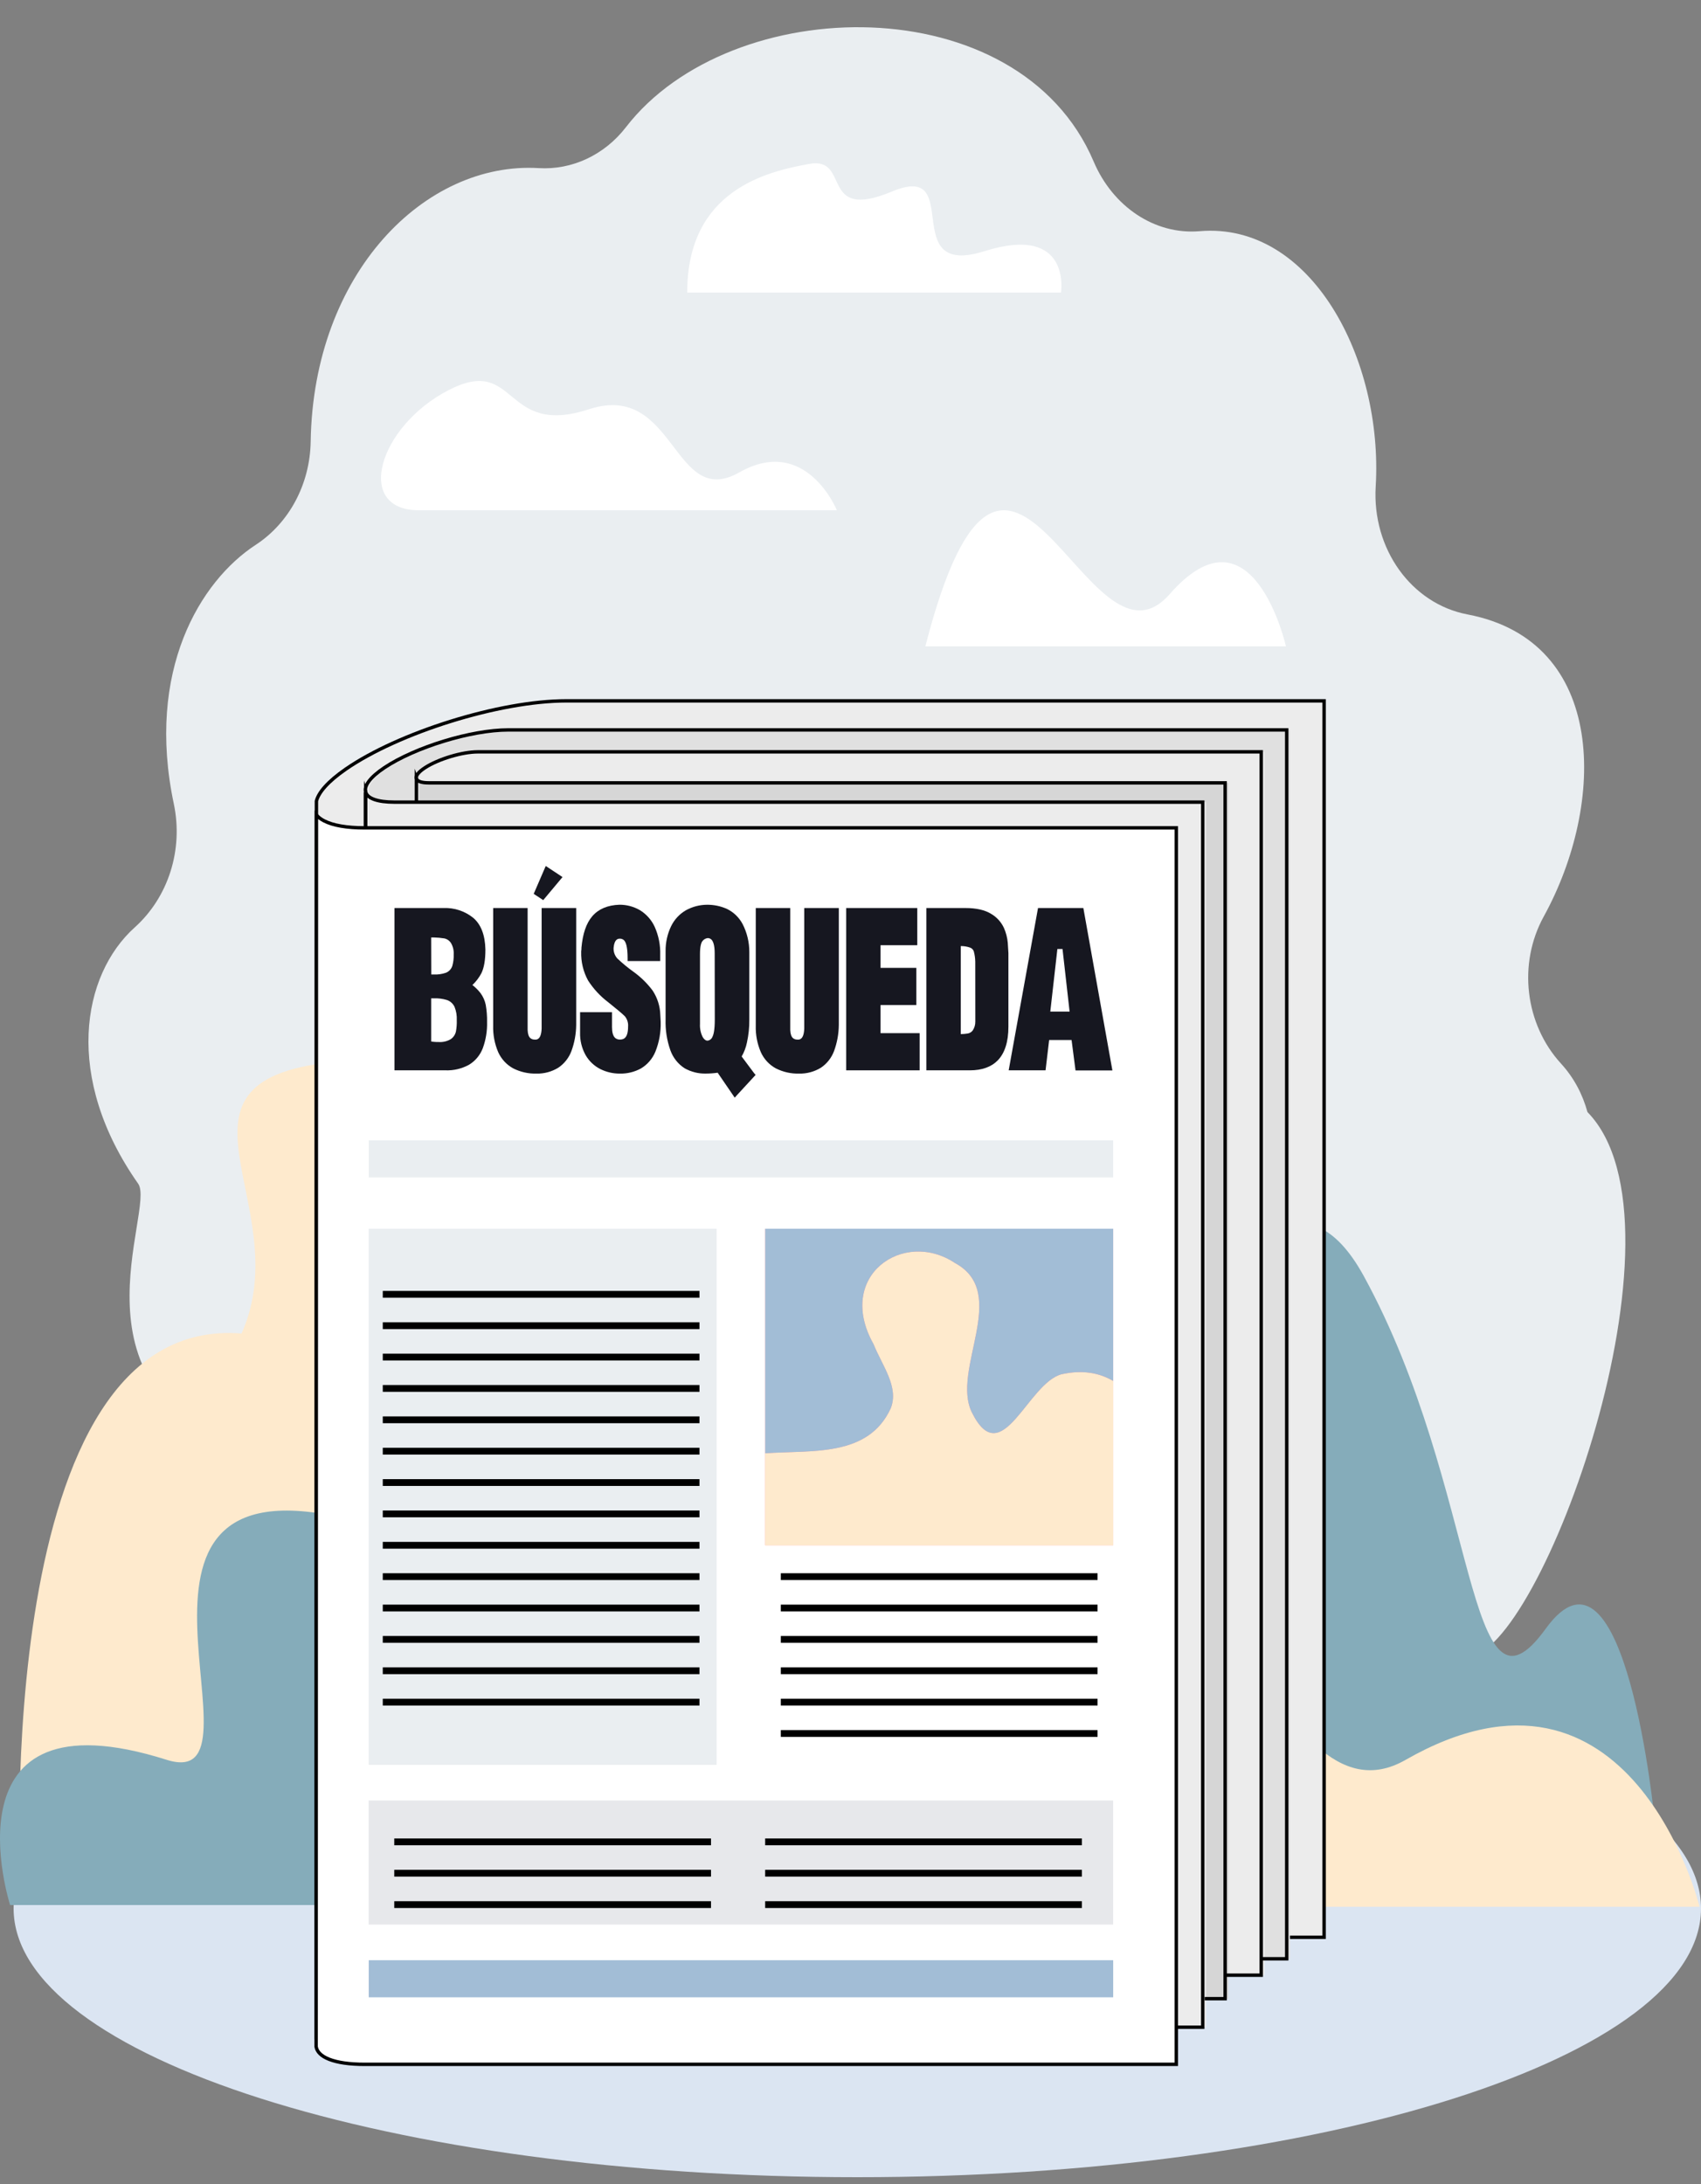 <svg width="250" height="321" viewBox="0 0 250 321" fill="none" xmlns="http://www.w3.org/2000/svg">
<rect x="0" y="0" width="250" height="321" fill="#808080" stroke="none"/>
<g clip-path="url(#clip0_7161_37984)">
<path d="M250 280.5C250 302.316 194.482 320 126 320C57.518 320 2 302.316 2 280.5C2 258.684 57.518 241 126 241C194.482 241 250 258.684 250 280.5Z" fill="#DBE5F2"/>
<path d="M20.31 173.982C9.344 158.387 12.012 143.302 19.806 136.303C24.706 131.902 26.979 124.934 25.545 118.141C21.424 98.609 29.401 85.418 37.579 80.083C42.484 76.883 45.562 71.181 45.662 64.89C46.055 40.089 62.493 23.703 79.183 24.709C84.054 25.004 88.83 22.795 91.994 18.695C107.442 -1.312 149.782 -2.068 160.74 23.749C163.549 30.368 169.714 34.539 176.311 33.981C192.746 32.591 203.306 52.845 202.19 71.494C201.64 80.691 207.45 88.742 215.676 90.306C236.298 94.229 236.012 118.121 226.892 134.698C223.041 141.698 224.154 150.56 229.423 156.322C231.373 158.456 232.613 160.897 233.311 163.447C249.5 180 226.299 243.517 215.676 243.5C93.059 243.32 53.153 215.099 37.579 213.5C8.579 205 22.988 177.793 20.308 173.979L20.31 173.982Z" fill="#EAEEF1"/>
<path d="M121.535 219.996C121.535 219.996 139.853 202.369 150.109 216.217C160.365 230.066 183.346 156.3 200.449 187.573C217.552 218.846 215.414 255.668 227.17 239.394C238.926 223.12 243.204 267.682 243.204 267.682H122.013L121.535 219.996Z" fill="#85ACBA"/>
<path d="M249.791 280.255C249.791 280.255 239.795 239.657 206.555 258.677C186.901 269.922 177.96 213.92 162.606 230.471C136.722 258.378 144.783 208.114 124.884 205.713V280.252H249.791V280.255Z" fill="#FEEACD"/>
<path d="M3 277.039C3 277.039 -1.435 193 35.5 196C44 177 21.255 158.414 50 156C71.436 154.2 99.509 155.943 121.749 148L142.313 247.251L9 277.039L3 277.039Z" fill="#FEEACD"/>
<path d="M184.343 280H1.485C1.485 280 -8.742 248.121 24.488 258.651C40.731 263.802 11.464 213.769 50.897 223.213C78.327 229.792 87.955 203.591 107.965 204.005C160.586 205.091 125.003 247.117 157.088 243.28C183.125 240.166 194.425 261.206 184.343 279.99V280Z" fill="#85ACBA"/>
<path d="M46.935 298.083C46.751 298.324 46.592 298.563 46.458 298.797L46.504 117.741C46.658 117.12 47.07 116.406 47.779 115.616C48.498 114.816 49.509 113.951 50.831 113.037C54.679 110.378 60.308 107.869 66.222 106.025C72.135 104.181 78.309 103.009 83.242 103.009H194.608V284.739H83.242C78.24 284.739 72.013 285.925 66.07 287.778C60.129 289.631 54.448 292.158 50.547 294.856L50.689 295.062L50.546 294.856C48.898 295.997 47.696 297.082 46.935 298.083Z" fill="#ECECEC" stroke="black" stroke-width="0.5"/>
<path d="M54.226 116.433C53.955 115.521 54.842 114.256 56.98 112.828C61.476 109.829 69.726 107.282 75.194 107.282H189.589V287.895H54.176V116.433" fill="#E0E0E0"/>
<path d="M61.678 114.456C61.54 114.05 61.953 113.473 62.954 112.828C64.924 111.556 68.411 110.506 70.702 110.506H185.845V290.307H61.654" fill="#ECECEC"/>
<path d="M61.678 114.456C61.81 114.833 62.416 115.061 63.477 115.061H180.54V293.765H61.65L61.675 114.456H61.678Z" fill="#D6D6D6"/>
<path d="M54.226 116.432C54.497 117.344 55.929 117.896 58.43 117.896H177.249V297.958H54.18L54.226 116.432Z" fill="#ECECEC"/>
<path d="M53.703 287.899V116.432" stroke="black" stroke-width="0.5" stroke-miterlimit="10"/>
<path d="M53.748 116.432C53.478 115.52 54.365 114.256 56.502 112.828C60.998 109.829 69.248 107.282 74.717 107.282H189.112V287.895H185.364" stroke="black" stroke-width="0.5" stroke-miterlimit="10"/>
<path d="M61.201 114.455C61.062 114.049 61.475 113.472 62.476 112.828C64.446 111.556 67.934 110.505 70.224 110.505H185.367V290.307H180.067" stroke="black" stroke-width="0.5" stroke-miterlimit="10"/>
<path d="M61.201 117.896V114.456C61.333 114.833 61.939 115.061 63 115.061H180.063V293.765H177.053" stroke="black" stroke-width="0.5" stroke-miterlimit="10"/>
<path d="M53.749 116.432C54.02 117.344 55.452 117.896 57.953 117.896H176.772V297.957H53.703L53.749 116.432Z" stroke="black" stroke-width="0.5" stroke-miterlimit="10"/>
<path d="M46.507 119.791C46.787 120.12 47.166 120.404 47.629 120.645C48.925 121.318 50.946 121.679 53.61 121.679H172.885V303.413H53.606C51.338 303.413 49.593 303.146 48.39 302.675C47.195 302.207 46.585 301.559 46.461 300.815L46.507 119.791Z" fill="white" stroke="black" stroke-width="0.5"/>
<path d="M163.609 167.605H54.194V173.055H163.609V167.605Z" fill="#EAEEF1"/>
<path d="M80.209 127.281L82.675 128.91L79.841 132.299L78.44 131.378L80.209 127.281Z" fill="#161720"/>
<path d="M71.391 147.694C71.263 147.064 70.998 146.471 70.617 145.958C70.271 145.517 69.873 145.121 69.432 144.778C69.962 144.278 70.406 143.693 70.748 143.046C71.135 142.259 71.341 141.134 71.341 139.559C71.294 137.43 70.69 135.864 69.544 134.896C68.313 133.909 66.776 133.4 65.209 133.46H57.974V157.316H65.457C66.67 157.364 67.873 157.079 68.941 156.49C69.867 155.929 70.58 155.066 70.965 154.042C71.41 152.817 71.62 151.517 71.585 150.213C71.601 149.369 71.536 148.525 71.391 147.694ZM63.37 138.178V137.785H63.757C64.276 137.797 64.793 137.844 65.305 137.926C65.507 137.97 65.699 138.054 65.868 138.173C66.038 138.293 66.182 138.446 66.293 138.623C66.581 139.122 66.716 139.698 66.68 140.276C66.702 140.855 66.632 141.435 66.471 141.992C66.394 142.215 66.27 142.418 66.109 142.588C65.947 142.758 65.751 142.89 65.534 142.975C64.966 143.17 64.367 143.255 63.769 143.227H63.382L63.37 138.178ZM67.009 151.614C66.956 151.85 66.857 152.073 66.719 152.27C66.581 152.467 66.406 152.635 66.204 152.763C65.672 153.061 65.067 153.198 64.462 153.156C64.215 153.159 63.968 153.148 63.722 153.125L63.37 153.078V146.73H63.757C64.403 146.707 65.049 146.789 65.669 146.974C65.919 147.056 66.149 147.189 66.346 147.366C66.542 147.543 66.701 147.759 66.811 148.001C67.057 148.617 67.166 149.281 67.133 149.945C67.151 150.504 67.109 151.064 67.009 151.614Z" fill="#161720"/>
<path d="M79.605 133.46V151.169C79.543 152.802 78.901 152.802 78.661 152.802C78.138 152.802 77.6 152.637 77.546 151.393V133.46H72.483V150.736C72.443 152.075 72.694 153.407 73.218 154.636C73.678 155.661 74.457 156.504 75.436 157.033C76.496 157.566 77.668 157.828 78.851 157.796C79.975 157.822 81.084 157.523 82.048 156.934C82.93 156.344 83.608 155.486 83.984 154.483C84.435 153.251 84.672 151.948 84.684 150.634V133.46H79.605Z" fill="#161720"/>
<path d="M97.049 149.189C97.016 147.901 96.621 146.648 95.911 145.581C95.124 144.532 94.186 143.611 93.127 142.849C92.289 142.249 91.491 141.591 90.739 140.882C90.546 140.671 90.397 140.423 90.302 140.153C90.206 139.882 90.165 139.595 90.181 139.308C90.301 137.97 90.878 137.966 91.126 137.966C91.29 137.963 91.452 138.01 91.59 138.101C91.728 138.192 91.836 138.323 91.9 138.477C92.055 138.768 92.241 139.414 92.241 140.838V141.252H97.033V140.343C97.077 138.93 96.801 137.526 96.228 136.238C95.757 135.207 94.991 134.344 94.029 133.763C93.115 133.239 92.082 132.967 91.033 132.976C89.303 133.038 87.971 133.601 87.061 134.652C86.151 135.703 85.648 137.238 85.459 139.272V139.312C85.461 139.479 85.448 139.646 85.42 139.811V139.851V139.894C85.376 141.364 85.724 142.819 86.426 144.105C87.213 145.333 88.208 146.409 89.365 147.285C90.623 148.288 91.455 148.989 91.838 149.37C92.187 149.795 92.357 150.342 92.31 150.893C92.31 152.566 91.672 152.794 91.11 152.794C90.549 152.794 89.949 152.499 89.949 150.964V148.768H85.257V151.751C85.222 152.919 85.505 154.074 86.074 155.089C86.587 155.974 87.343 156.686 88.25 157.139C89.135 157.576 90.107 157.801 91.091 157.796C92.169 157.821 93.236 157.564 94.188 157.048C95.15 156.48 95.902 155.606 96.329 154.561C96.884 153.176 97.148 151.688 97.103 150.193C97.072 149.752 97.072 149.422 97.049 149.189Z" fill="#161720"/>
<path d="M110.83 157.729L109.003 155.281C109.368 154.648 109.63 153.958 109.777 153.239C110.021 152.133 110.139 151.003 110.129 149.87V139.922C110.131 138.491 109.792 137.082 109.142 135.813C108.627 134.849 107.827 134.074 106.854 133.597C105.926 133.179 104.92 132.969 103.904 132.979C102.822 132.987 101.759 133.265 100.808 133.79C99.876 134.33 99.123 135.138 98.644 136.112C98.096 137.247 97.815 138.496 97.823 139.76V149.815C97.773 151.369 98.013 152.918 98.531 154.38C98.921 155.463 99.65 156.385 100.606 157.005C101.565 157.548 102.649 157.82 103.746 157.792C104.325 157.79 104.903 157.748 105.476 157.666L107.698 160.913L107.985 161.334L108.333 160.941L110.822 158.241L111.054 157.989L110.83 157.729ZM105.054 149.839C105.054 151.413 104.868 152.082 104.713 152.381C104.655 152.536 104.556 152.671 104.427 152.772C104.298 152.874 104.144 152.937 103.982 152.956C103.866 152.956 103.571 152.924 103.266 152.405C102.975 151.815 102.842 151.158 102.879 150.5V140.232C102.879 139.052 103.068 138.544 103.227 138.339C103.318 138.213 103.434 138.107 103.567 138.028C103.7 137.949 103.848 137.898 104.001 137.879C104.104 137.876 104.207 137.894 104.304 137.932C104.4 137.969 104.488 138.026 104.562 138.099C104.783 138.324 105.039 138.851 105.039 140.103L105.054 149.839Z" fill="#161720"/>
<path d="M118.204 133.46V151.169C118.142 152.802 117.5 152.802 117.26 152.802C116.737 152.802 116.199 152.637 116.145 151.393V133.46H111.077V150.736C111.037 152.076 111.289 153.408 111.817 154.636C112.276 155.661 113.056 156.504 114.035 157.033C115.095 157.566 116.267 157.828 117.449 157.796C118.574 157.821 119.682 157.522 120.647 156.934C121.529 156.344 122.206 155.486 122.582 154.483C123.034 153.251 123.271 151.948 123.283 150.634V133.46H118.204Z" fill="#161720"/>
<path d="M129.415 151.85V147.721H134.676V142.255H129.415V138.926H134.815V133.46H124.363V157.316H135.164V151.85H129.415Z" fill="#161720"/>
<path d="M148.116 138.583C148.05 137.825 147.859 137.082 147.551 136.388C147.147 135.515 146.487 134.791 145.662 134.314C144.752 133.747 143.483 133.46 141.884 133.46H136.147V157.316H142.55C144.303 157.316 145.678 156.828 146.626 155.868C147.679 154.793 148.209 153.113 148.209 150.913V140.091L148.116 138.583ZM143.343 150.158C143.351 150.623 143.216 151.08 142.956 151.464C142.783 151.689 142.536 151.843 142.259 151.897C141.911 151.954 141.559 151.986 141.207 151.991V139.052C141.664 139.045 142.12 139.118 142.554 139.268C142.683 139.31 142.801 139.382 142.899 139.477C142.997 139.573 143.072 139.69 143.119 139.819C143.255 140.321 143.328 140.838 143.336 141.358L143.343 150.158Z" fill="#161720"/>
<path d="M159.223 133.46H152.56L148.248 157.316H153.668L154.194 152.861H157.492L158.073 157.336H163.492L159.223 133.46ZM154.364 148.682L155.406 139.481H156.161L157.202 148.682H154.364Z" fill="#161720"/>
<path d="M163.609 288.109H54.194V293.559H163.609V288.109Z" fill="#A2BDD6"/>
<path d="M163.608 180.599H112.463V227.123H163.608V180.599Z" fill="#FF989D"/>
<path d="M156.06 201.973C151.03 203.23 147.257 216.434 142.854 207.633C139.709 201.346 148.515 190.03 140.339 185.628C132.794 180.599 122.734 187.516 128.391 197.574C129.648 200.719 132.163 203.861 130.906 207.006C127.604 214.155 119.492 213.125 112.46 213.599V227.127H163.605V202.967C161.542 201.767 159.091 201.318 156.06 201.977V201.973Z" fill="#FEEACD"/>
<path d="M112.463 180.599V213.599C119.496 213.125 127.607 214.158 130.909 207.006C132.167 203.861 129.652 200.719 128.394 197.574C122.734 187.516 132.797 180.599 140.343 185.628C148.518 190.03 139.712 201.346 142.858 207.633C147.261 216.434 151.033 203.23 156.063 201.973C159.095 201.314 161.546 201.763 163.608 202.963V180.599H112.463Z" fill="#A2BDD6"/>
<path d="M105.325 180.599H54.18V259.397H105.325V180.599Z" fill="#EAEEF1"/>
<path d="M56.257 190.237H102.806" stroke="black" stroke-miterlimit="10"/>
<path d="M56.257 194.849H102.806" stroke="black" stroke-miterlimit="10"/>
<path d="M56.257 199.458H102.806" stroke="black" stroke-miterlimit="10"/>
<path d="M56.257 204.067H102.806" stroke="black" stroke-miterlimit="10"/>
<path d="M56.257 208.68H102.806" stroke="black" stroke-miterlimit="10"/>
<path d="M56.257 213.289H102.806" stroke="black" stroke-miterlimit="10"/>
<path d="M56.257 217.901H102.806" stroke="black" stroke-miterlimit="10"/>
<path d="M56.257 222.51H102.806" stroke="black" stroke-miterlimit="10"/>
<path d="M56.257 227.123H102.806" stroke="black" stroke-miterlimit="10"/>
<path d="M56.257 231.732H102.806" stroke="black" stroke-miterlimit="10"/>
<path d="M56.257 236.345H102.806" stroke="black" stroke-miterlimit="10"/>
<path d="M56.257 240.953H102.806" stroke="black" stroke-miterlimit="10"/>
<path d="M56.257 245.563H102.806" stroke="black" stroke-miterlimit="10"/>
<path d="M56.257 250.175H102.806" stroke="black" stroke-miterlimit="10"/>
<path d="M114.758 231.732H161.311" stroke="black" stroke-miterlimit="10"/>
<path d="M114.758 236.345H161.311" stroke="black" stroke-miterlimit="10"/>
<path d="M114.758 240.954H161.311" stroke="black" stroke-miterlimit="10"/>
<path d="M114.758 245.563H161.311" stroke="black" stroke-miterlimit="10"/>
<path d="M114.758 250.175H161.311" stroke="black" stroke-miterlimit="10"/>
<path d="M114.758 254.784H161.311" stroke="black" stroke-miterlimit="10"/>
<path d="M163.605 264.636H54.18V282.869H163.605V264.636Z" fill="#E7E8EB"/>
<path d="M57.945 270.713H104.498" stroke="black" stroke-miterlimit="10"/>
<path d="M57.945 275.322H104.498" stroke="black" stroke-miterlimit="10"/>
<path d="M57.945 279.935H104.498" stroke="black" stroke-miterlimit="10"/>
<path d="M112.457 270.713H159.01" stroke="black" stroke-miterlimit="10"/>
<path d="M112.457 275.322H159.01" stroke="black" stroke-miterlimit="10"/>
<path d="M112.457 279.935H159.01" stroke="black" stroke-miterlimit="10"/>
<path d="M136 95H189C189 95 184.118 73.372 171.913 87.324C159.708 101.276 148.205 47.559 136 95Z" fill="white"/>
<path d="M101 43H155.936C155.936 43 157.543 32.868 144.672 36.922C131.801 40.976 141.916 23.642 131.112 28.145C120.307 32.649 125.135 22.967 118.929 24.092C112.723 25.216 101 27.921 101 43Z" fill="white"/>
<path d="M61.573 75H123C123 75 118.46 63.864 108.658 69.432C98.86 75 99.338 55.974 86.55 60.153C73.763 64.328 76.154 52.031 65.878 57.367C55.602 62.703 52.014 75 61.577 75H61.573Z" fill="white"/>
</g>
<defs>
<clipPath id="clip0_7161_37984">
<rect width="250" height="320" fill="white" transform="translate(0 0.5)"/>
</clipPath>
</defs>
</svg>
